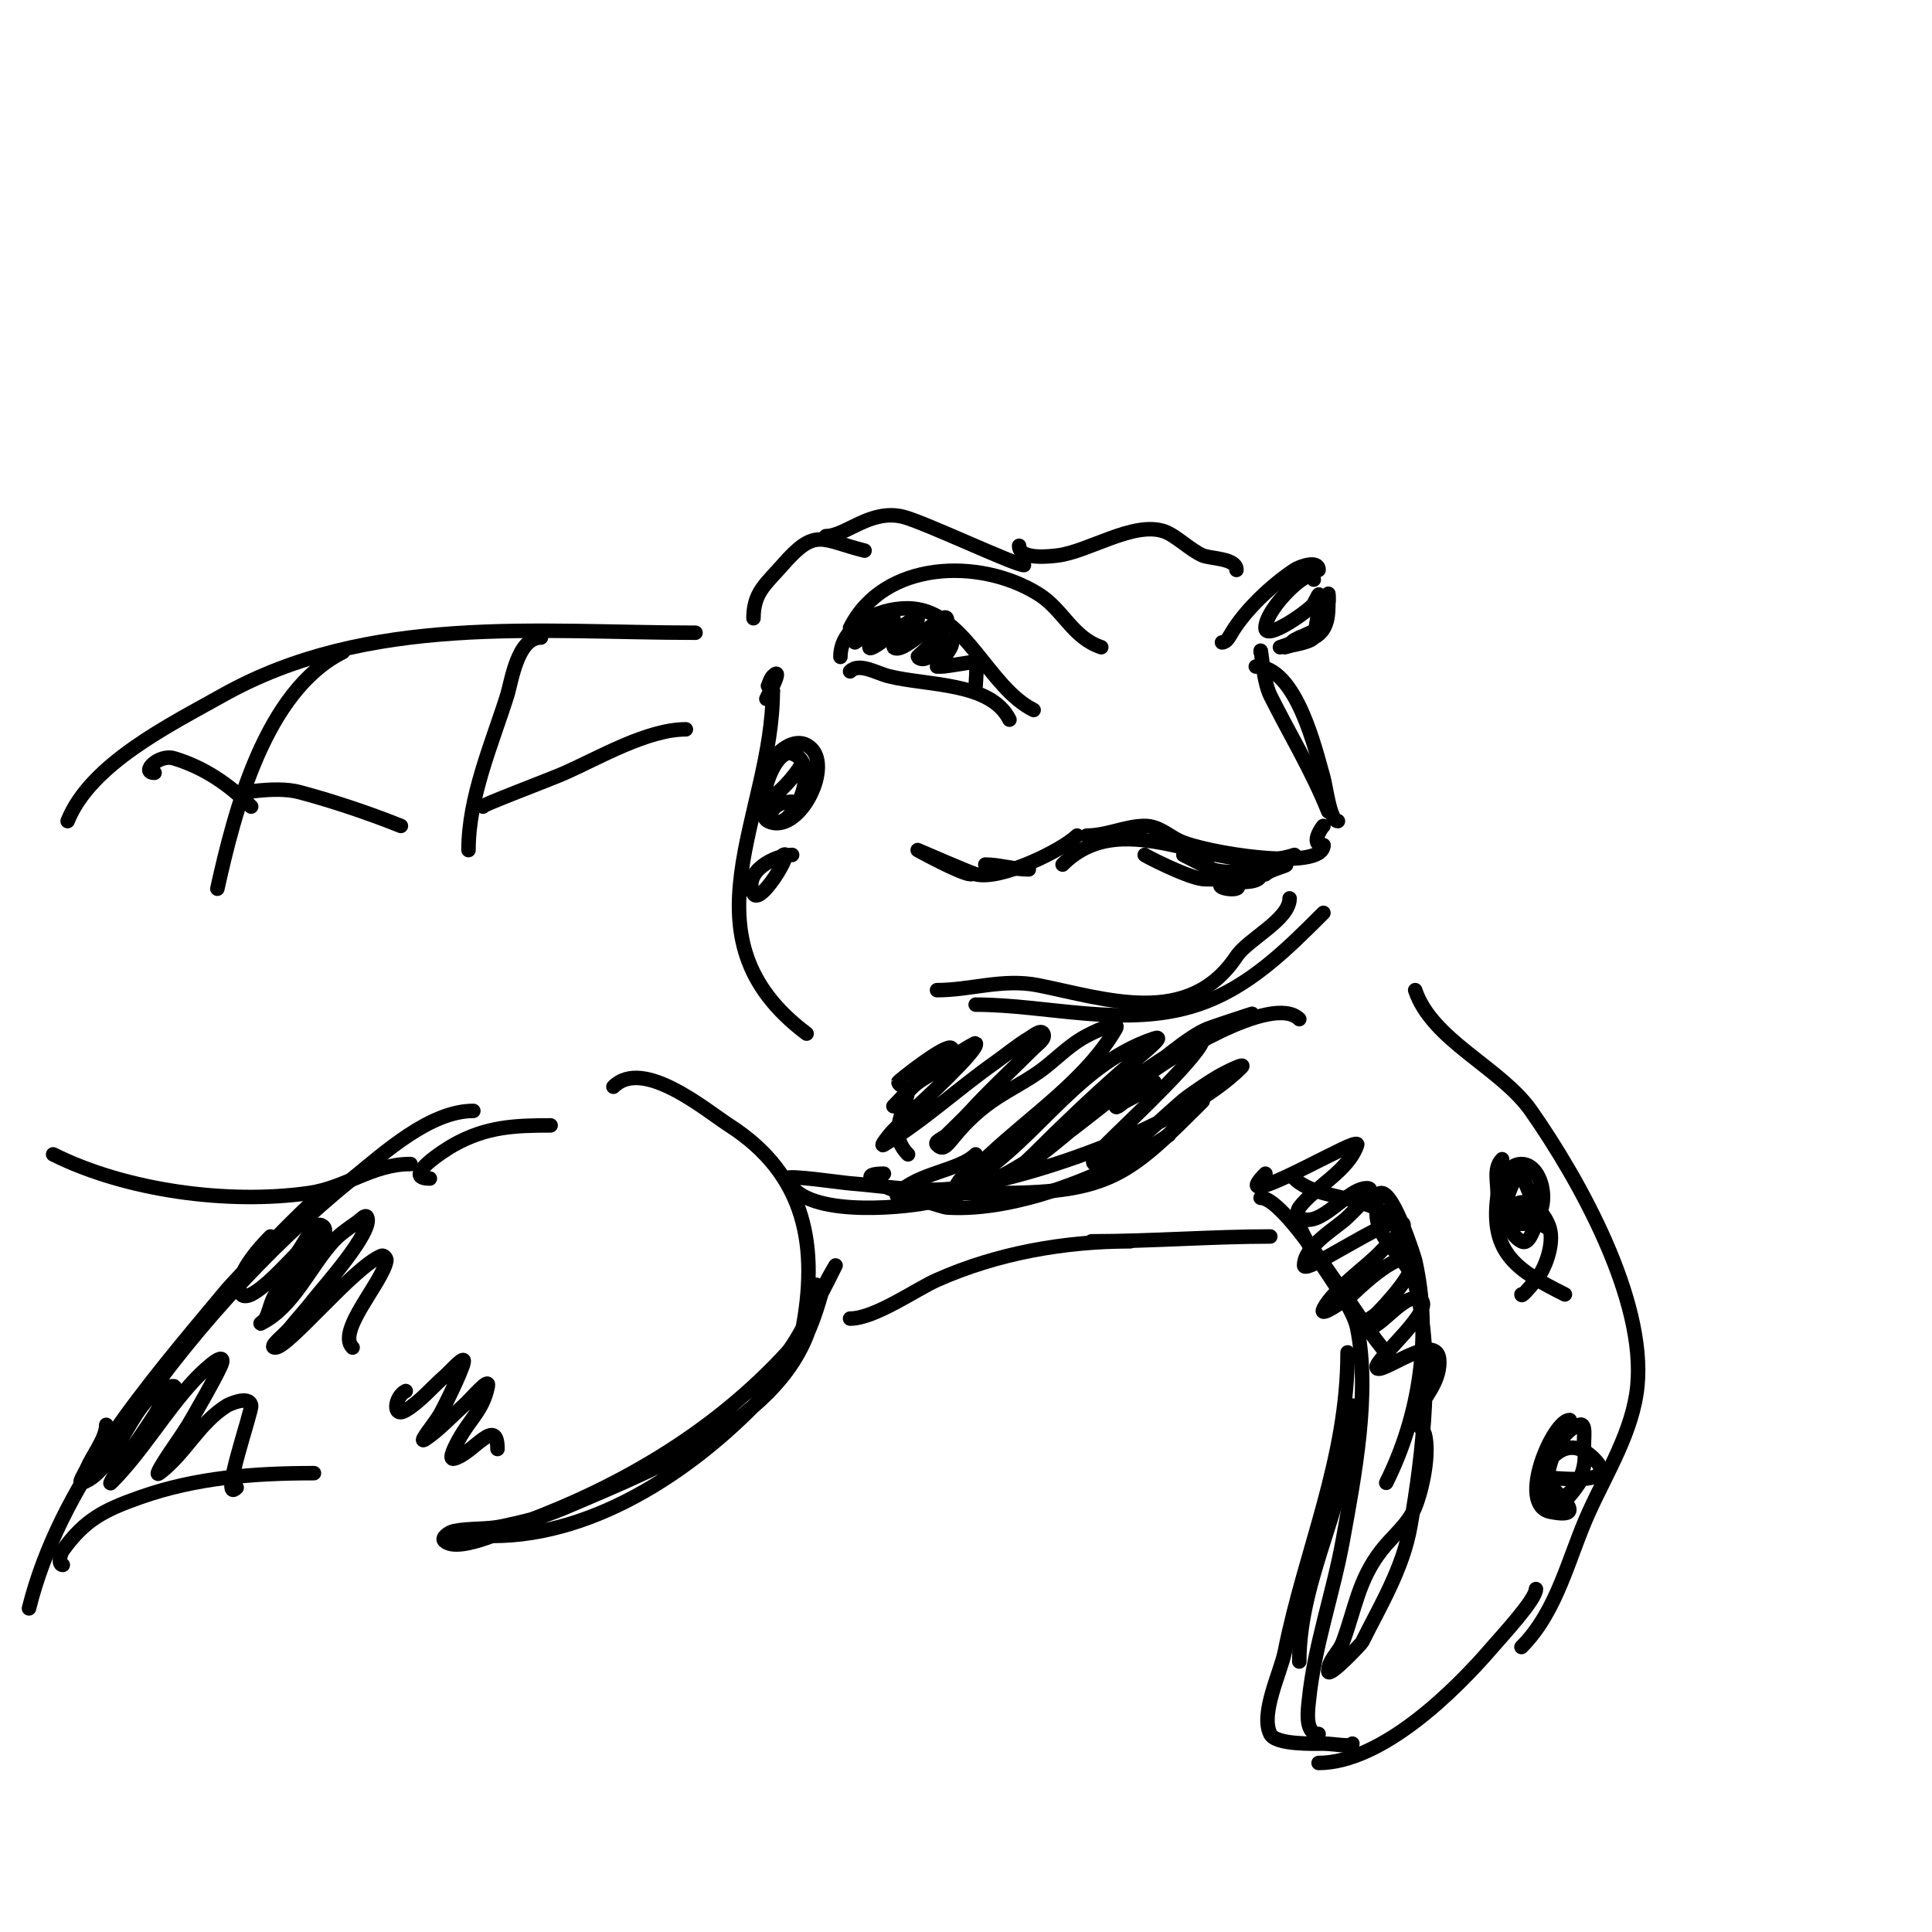 <svg viewBox='0 0 400 400' version='1.1' xmlns='http://www.w3.org/2000/svg' xmlns:xlink='http://www.w3.org/1999/xlink'><g fill='none' stroke='#000000' stroke-width='3' stroke-linecap='round' stroke-linejoin='round'><path d='M174,136c0,-7.014 9.135,-10.533 15,-10c10.994,0.999 15.581,16.291 25,21'/><path d='M176,139c1.883,-1.883 5.457,0.364 8,1c8.007,2.002 21.096,1.191 25,9'/><path d='M176,130c6.939,-13.879 26.769,-14.644 39,-7c5.11,3.194 7.054,9.018 13,11'/><path d='M181,131c0,-2.406 -4,2 -4,2c0,0 8,-5.553 8,-5c0,1.957 -5,4.419 -5,6c0,1.599 10,-7.444 10,-6c0,2.216 -5.114,5.886 -5,6c1.896,1.896 10.226,-7.548 11,-6c1.117,2.233 -6.153,7.847 -6,8c2.134,2.134 5.715,-4.285 7,-3c0.677,0.677 -3,5 -3,5c0,0 0.667,0 1,0c0.901,0 6.912,-1.088 7,-1c0.383,0.383 0,4.649 0,5'/><path d='M220,179c13.18,-13.18 32.333,3.222 48,-2'/><path d='M253,133c0.943,0 1.515,-1.192 2,-2c2.918,-4.863 8.377,-9.918 13,-13c1.071,-0.714 5,-2.135 5,0'/><path d='M272,120c0,-3.629 -10,5.836 -10,10c0,2.838 9.432,-3.863 10,-5c2.637,-5.274 -0.593,2 1,2c1.315,0 2,-4 2,-4c0,0 -1.113,6.113 -2,7c-1.033,1.033 -7.13,3 -5,3'/><path d='M273,128c0,-2.768 -0.73,3.595 -1,4c-0.821,1.232 -7,2 -7,2c0,0 7.146,-2.293 8,-4c0.439,-0.878 1.626,-3.879 2,-5c0.211,-0.632 0,-2.667 0,-2c0,3.144 0.47,7.265 -3,9c-0.084,0.042 -6,2 -6,2c0,0 8.11,-2 3,-2'/><path d='M261,135c0,-2.128 0.415,5.829 2,9c4.075,8.15 8.604,15.51 12,24'/><path d='M274,189c-7.443,7.443 -15.397,15.466 -26,19c-14.894,4.965 -31.048,0 -46,0'/><path d='M160,143c0,25.968 -19.688,50.984 7,71'/><path d='M164,166c-5.832,0 -5.066,5.533 -2,4c3.867,-1.934 7.317,-12.228 2,-14c-4.017,-1.339 -8.086,12.457 -5,14c6.093,3.046 13.343,-10.657 9,-15c-4.835,-4.835 -12.989,7.011 -10,10c1.839,1.839 8,-6.161 8,-7'/><path d='M164,177c-3.5,0 -10.275,3.449 -8,8c1.506,3.012 10.201,-12.201 5,-7'/><path d='M160,143c-0.333,0.333 -0.789,0.578 -1,1c-1.715,3.431 3.887,-6.887 1,-4c-0.527,0.527 -0.667,1.333 -1,2'/><path d='M156,128c0,-5.341 2.574,-7.084 6,-11c6.902,-7.888 7.955,-5.261 17,-3'/><path d='M171,111c4.127,0 9.231,-5.692 16,-4c4.326,1.082 23.137,10 25,10'/><path d='M211,113c0,2.96 6.306,2.212 8,2c6.412,-0.802 15.64,-7.12 22,-5c2.373,0.791 5.468,3.915 8,5c1.614,0.692 7,0.549 7,3'/><path d='M144,131c-32.426,0 -67.763,-4.008 -98,13c-10.71,6.024 -27.246,14.115 -32,26'/><path d='M176,273c5.114,0 13.6,-6.045 18,-8c12.479,-5.546 26.39,-8 40,-8'/><path d='M226,257c12.254,0 25.057,-1 37,-1'/><path d='M183,243c-10.423,0 12.062,6.937 13,7c14.643,0.976 34.049,-7.033 46,-15'/><path d='M249,228c-15.05,15.05 -19.11,19 -42,19c-4.333,0 -8.667,0 -13,0c-2.667,0 -9.886,1.886 -8,0c4.195,-4.195 12.65,-4.65 16,-8'/><path d='M188,239c-4.096,-4.096 -0.911,-8.446 0,-13c0.185,-0.924 -2,-1.057 -2,-2c0,-0.15 9.92,-8.08 11,-7c2.667,2.667 -5.333,5.333 -8,8c-1,1 -2,2 -3,3c-0.333,0.333 -1.333,1.333 -1,1c1.667,-1.667 3.176,-3.507 5,-5c4.035,-3.301 11.797,-8.203 12,-8c1.05,1.05 -11.794,12.794 -12,13c-1.667,1.667 -3.333,3.333 -5,5c-0.85,0.85 -3.031,3.618 -2,3c7.91,-4.746 15.452,-11.672 23,-17c2.343,-1.654 4.541,-3.525 7,-5c0.904,-0.542 2.529,-1.943 3,-1c0.537,1.075 -1.15,2.15 -2,3c-4.333,4.333 -8.859,8.483 -13,13c-1.593,1.737 -3.333,3.333 -5,5c-0.667,0.667 -2.667,1.333 -2,2c2.171,2.171 2.479,-2.151 10,-8c3.431,-2.668 7.44,-4.508 11,-7c3.114,-2.179 5.741,-5.045 9,-7c2.081,-1.249 8.204,-4.107 7,-2c-5.846,10.23 -17.492,18.024 -26,26c-1.899,1.781 -4.159,3.159 -6,5c-0.527,0.527 -1.667,2.333 -1,2c15.565,-7.782 23.767,-25.256 41,-31c3.131,-1.044 -4.526,4.817 -7,7c-6.188,5.46 -12.164,11.164 -18,17c-1.333,1.333 -5.569,5.046 -4,4c9.768,-6.512 18.229,-15.315 28,-22c2.595,-1.776 5.239,-3.494 8,-5c0.925,-0.505 2.667,-2 3,-1c0.761,2.282 -15.679,17.679 -18,20c-1.7,1.7 -6.404,6 -4,6c4.551,0 15.403,-11.431 19,-14c1.956,-1.397 3.939,-2.763 6,-4c1.539,-0.924 6.269,-3.269 5,-2c-11.981,11.981 -42.699,22.827 -59,25c-7.289,0.972 -14.789,-0.445 -22,-1c-1.924,-0.148 -13.282,-1.846 -13,-1c2.703,8.109 23.349,6.13 29,5c18.143,-3.629 29.617,-15.452 44,-26c3.281,-2.406 9.999,-8.399 14,-10c1.912,-0.765 15.571,-5.19 6,-2'/><path d='M239,224c-1.7,1.7 -3.85,2.925 -6,4c-0.667,0.333 -2,1.745 -2,1c0,-2.828 3.811,-4.209 6,-6c4.478,-3.663 26.497,-17.503 32,-12'/><path d='M261,248c5.73,0 21.308,27.308 26,32'/><path d='M293,205c3.469,10.408 17.721,16.031 24,25c10.029,14.327 23.791,39.088 22,57c-0.92,9.204 -6.239,17.727 -10,26c-4.245,9.339 -6.493,20.493 -14,28'/><path d='M318,329c0,2.179 -7.184,9.881 -9,12c-7.743,9.034 -22.918,24 -36,24'/><path d='M269,344c0,-18.049 11,-34.439 11,-53'/><path d='M279,280c0,22.241 -8.763,40.816 -13,62c-0.839,4.197 -5.11,12.781 -3,17c1.138,2.275 8.979,2 11,2c2.078,0 6,0.808 6,0'/><path d='M273,359c-3.026,0 -2.15,-5.503 -2,-7c1.118,-11.185 5.013,-22.069 7,-33c2.454,-13.499 5.721,-30.395 3,-44c-1.222,-6.112 -12,-18.127 -12,-22'/><path d='M268,244c5.665,5.665 22,2.451 22,14'/><path d='M262,243c-8.121,8.121 14.203,-4.734 18,-6c0.316,-0.105 1.105,-0.316 1,0c-1.825,5.476 -8.824,8.765 -12,13c-0.4,0.533 -0.555,1.63 0,2c4.176,2.784 9.827,-6 14,-6c2.404,0 -2.3,4.3 -4,6c-2.149,2.149 -9,5.939 -9,10c0,2.072 17.093,-9.969 20,-9c2.28,0.76 -2.383,4.221 -4,6c-2.809,3.09 -9.98,7.96 -12,12c-1,2 4.192,-1.685 6,-3c0.067,-0.049 9.529,-9.471 12,-7c1.835,1.835 -5.619,9.619 -7,11c-1,1 -4.265,2.368 -3,3c3.09,1.545 8.506,-7.747 12,-6c3.5,1.75 -9,12.227 -9,14c0,2.535 13,-8.266 13,-1c0,4.321 -3.223,7.445 -5,11c-0.531,1.063 1.755,3.018 2,4c1.025,4.101 -0.519,11.298 -2,15c-1.411,3.529 -4.667,6 -7,9c-4.809,6.183 -5.409,12.09 -8,19c-0.785,2.094 -3,3.764 -3,6c0,1.616 6.867,-5.735 7,-6c3.883,-7.766 8.467,-15.312 10,-24c2.612,-14.8 5.018,-35.266 1,-50c-1.67,-6.123 -8,-8.673 -8,-15c0,-1.374 -0.374,-4 1,-4c2.705,0 6.922,13.649 7,14c3.445,15.503 1.012,31.976 -6,46'/><path d='M311,240c-2.015,2.015 -0.666,5.33 -1,8c-1.436,11.487 4.113,15.057 14,20'/><path d='M313,250c3.312,-3.312 7.444,1.665 8,5c0.515,3.093 -1.055,7.666 -3,10c-1.909,2.291 -3,3.55 -3,3'/><path d='M320,254c0,-2.396 -11.784,-6.784 -6,-1'/><path d='M325,294c-3.489,0 -11.029,17.594 -4,19c9.377,1.875 -1,-5.237 -1,-7c0,-0.431 16.297,2.297 10,-4c-8.341,-8.341 -14.614,9 -10,9c5.481,0 8.827,-6.04 8,-11c-0.279,-1.677 0.612,-5.537 -1,-5c-8.353,2.784 -9.837,26.755 0,12'/><path d='M319,252c-1.509,1.509 -2.091,5.955 -4,5c-4.726,-2.363 -5.812,-16 0,-16c5.697,0 6.878,14.959 -2,12c-3.397,-1.132 0.552,-9.552 2,-11c0.236,-0.236 -0.124,0.691 0,1c1.181,2.953 2.569,6.138 4,9'/><path d='M260,138c8.388,0 12.359,17.257 14,23c0.546,1.911 1.37,9 3,9'/><path d='M274,171c0,-0.2 -3.086,4 0,4'/><path d='M274,175c0,5.542 -24.866,1.567 -30,-1c-2.218,-1.109 -4.176,-3 -7,-3c-3.914,0 -7.814,2 -12,2'/><path d='M223,173c-2.933,2.933 -15.74,9.315 -21,8c-1.101,-0.275 -12,-5 -12,-5c0,0 9.077,5 11,5'/><path d='M204,179c2.837,0 5.859,1 9,1'/><path d='M267,186c0,4.389 -8.613,8.419 -11,12c-9.939,14.908 -27.15,8.77 -41,6c-7.348,-1.47 -13.971,1 -21,1'/><path d='M237,177c-0.241,0 8.553,4.569 12,5c1.174,0.147 5.786,-0.214 7,1c1.878,1.878 -4.878,0.939 -3,0c1.674,-0.837 8,0.461 8,-2'/><path d='M262,181c1.054,-1.054 5.491,-2 4,-2c-4.535,0 -10.329,2.557 -15,1c-0.504,-0.168 -6,-3 -6,-3c0,0 4.277,1.277 5,2'/><path d='M127,225c6.152,-6.152 19.197,4.912 24,8c15.932,10.242 18.555,25.226 15,43'/><path d='M169,266c0,23.965 -28.548,36.092 -47,44c-8.379,3.591 -9.712,4.224 -18,6c-3.276,0.702 -6.715,0.343 -10,1c-0.924,0.185 -2.667,1.333 -2,2c2.918,2.918 15.107,-3.29 17,-4c20.224,-7.584 39.192,-18.846 54,-35c2.418,-2.638 10,-18 10,-18c0,0 -2.386,3.85 -3,6c-2.291,8.018 -4.824,13.31 -11,20c-14.381,15.579 -35.275,30 -57,30'/><path d='M98,230c-9.005,0 -18.53,8.762 -25,14c-18.232,14.759 -34.973,33.459 -48,53'/><path d='M66,248c-1.192,0 -17.697,17.436 -19,19c-16.391,19.669 -34.629,40.518 -41,66'/><path d='M13,324c-1,0 -0.581,-2.186 0,-3c4.535,-6.349 8.579,-8.381 16,-11c11.65,-4.112 23.711,-5 36,-5'/><path d='M22,295c0,2.757 -2.868,6.36 -4,9c-0.415,0.969 -2,3.333 -1,3c7.837,-2.612 10.479,-20 19,-20c0.471,0 -0.739,0.608 -1,1c-1.078,1.617 -1.956,3.36 -3,5c-1.29,2.028 -2.667,4 -4,6c-1.333,2 -2.726,3.962 -4,6c-0.395,0.632 -1.527,2.527 -1,2c6.297,-6.297 10.947,-14.396 17,-21c1.624,-1.772 6.395,-6.371 6,-4c-0.239,1.432 -6.654,12.437 -7,13c-1.26,2.047 -2.667,4 -4,6c-0.827,1.24 -3.193,4.894 -2,4c5.405,-4.053 8.132,-10.333 14,-14c0.185,-0.116 4.547,-2.263 5,0c0.225,1.124 -6.659,20.659 -3,17'/><path d='M56,256c-1.914,1.914 -8.237,8.645 -6,12c0.37,0.555 1.404,0.298 2,0c2.943,-1.471 6.983,-5.983 9,-8c2,-2 4,-8 6,-6c2.217,2.217 -9.015,12.452 -10,14c-0.964,1.514 -1.197,3.394 -2,5c-0.211,0.422 -1.422,1.211 -1,1c6.829,-3.415 10.095,-11.649 15,-17c1.442,-1.573 3.263,-2.759 5,-4c0.607,-0.433 1.667,-1.667 2,-1c1.449,2.899 -9.446,14.98 -11,17c-1.587,2.064 -3.374,3.967 -5,6c-1.041,1.301 -4.667,4 -3,4c2.736,0 16.265,-16.706 22,-19c0.438,-0.175 1.077,0.535 1,1c-0.737,4.424 -10.395,14.605 -7,18'/><path d='M84,288c-2.335,1.167 -2.826,5.695 0,4c3.038,-1.823 5.333,-4.667 8,-7c1.254,-1.098 4.327,-4.634 4,-3c-0.402,2.012 -4.222,9.703 -5,11c-1,1.667 -4.617,6.078 -3,5c2.948,-1.966 5.352,-4.646 8,-7c1.595,-1.418 5.419,-6.093 5,-4c-0.983,4.913 -3.562,6.612 -6,11c-0.667,1.201 -2.333,4.333 -1,4c3.904,-0.976 9,-9.083 9,-2'/><path d='M89,244c-6.123,0 3.004,-5.891 5,-7c6.693,-3.719 12.492,-4 20,-4'/><path d='M112,132c-4.902,0 -6.093,9.127 -7,12c-3.225,10.211 -8,21.069 -8,32'/><path d='M71,135c-16.127,8.064 -22.44,32.978 -26,49'/><path d='M49,164c-0.733,0.733 7.507,-1.465 13,0c6.923,1.846 14.325,4.33 21,7'/><path d='M100,167c-1.104,0 13.893,-5.619 17,-7c7.079,-3.146 17.068,-9 25,-9'/><path d='M32,160c-3.019,0 0.868,-3.94 4,-3c6.288,1.886 11.436,5.436 16,10'/><path d='M11,239c15.03,7.515 36.199,10.4 53,8c7.637,-1.091 13.088,-6 21,-6'/></g>
</svg>